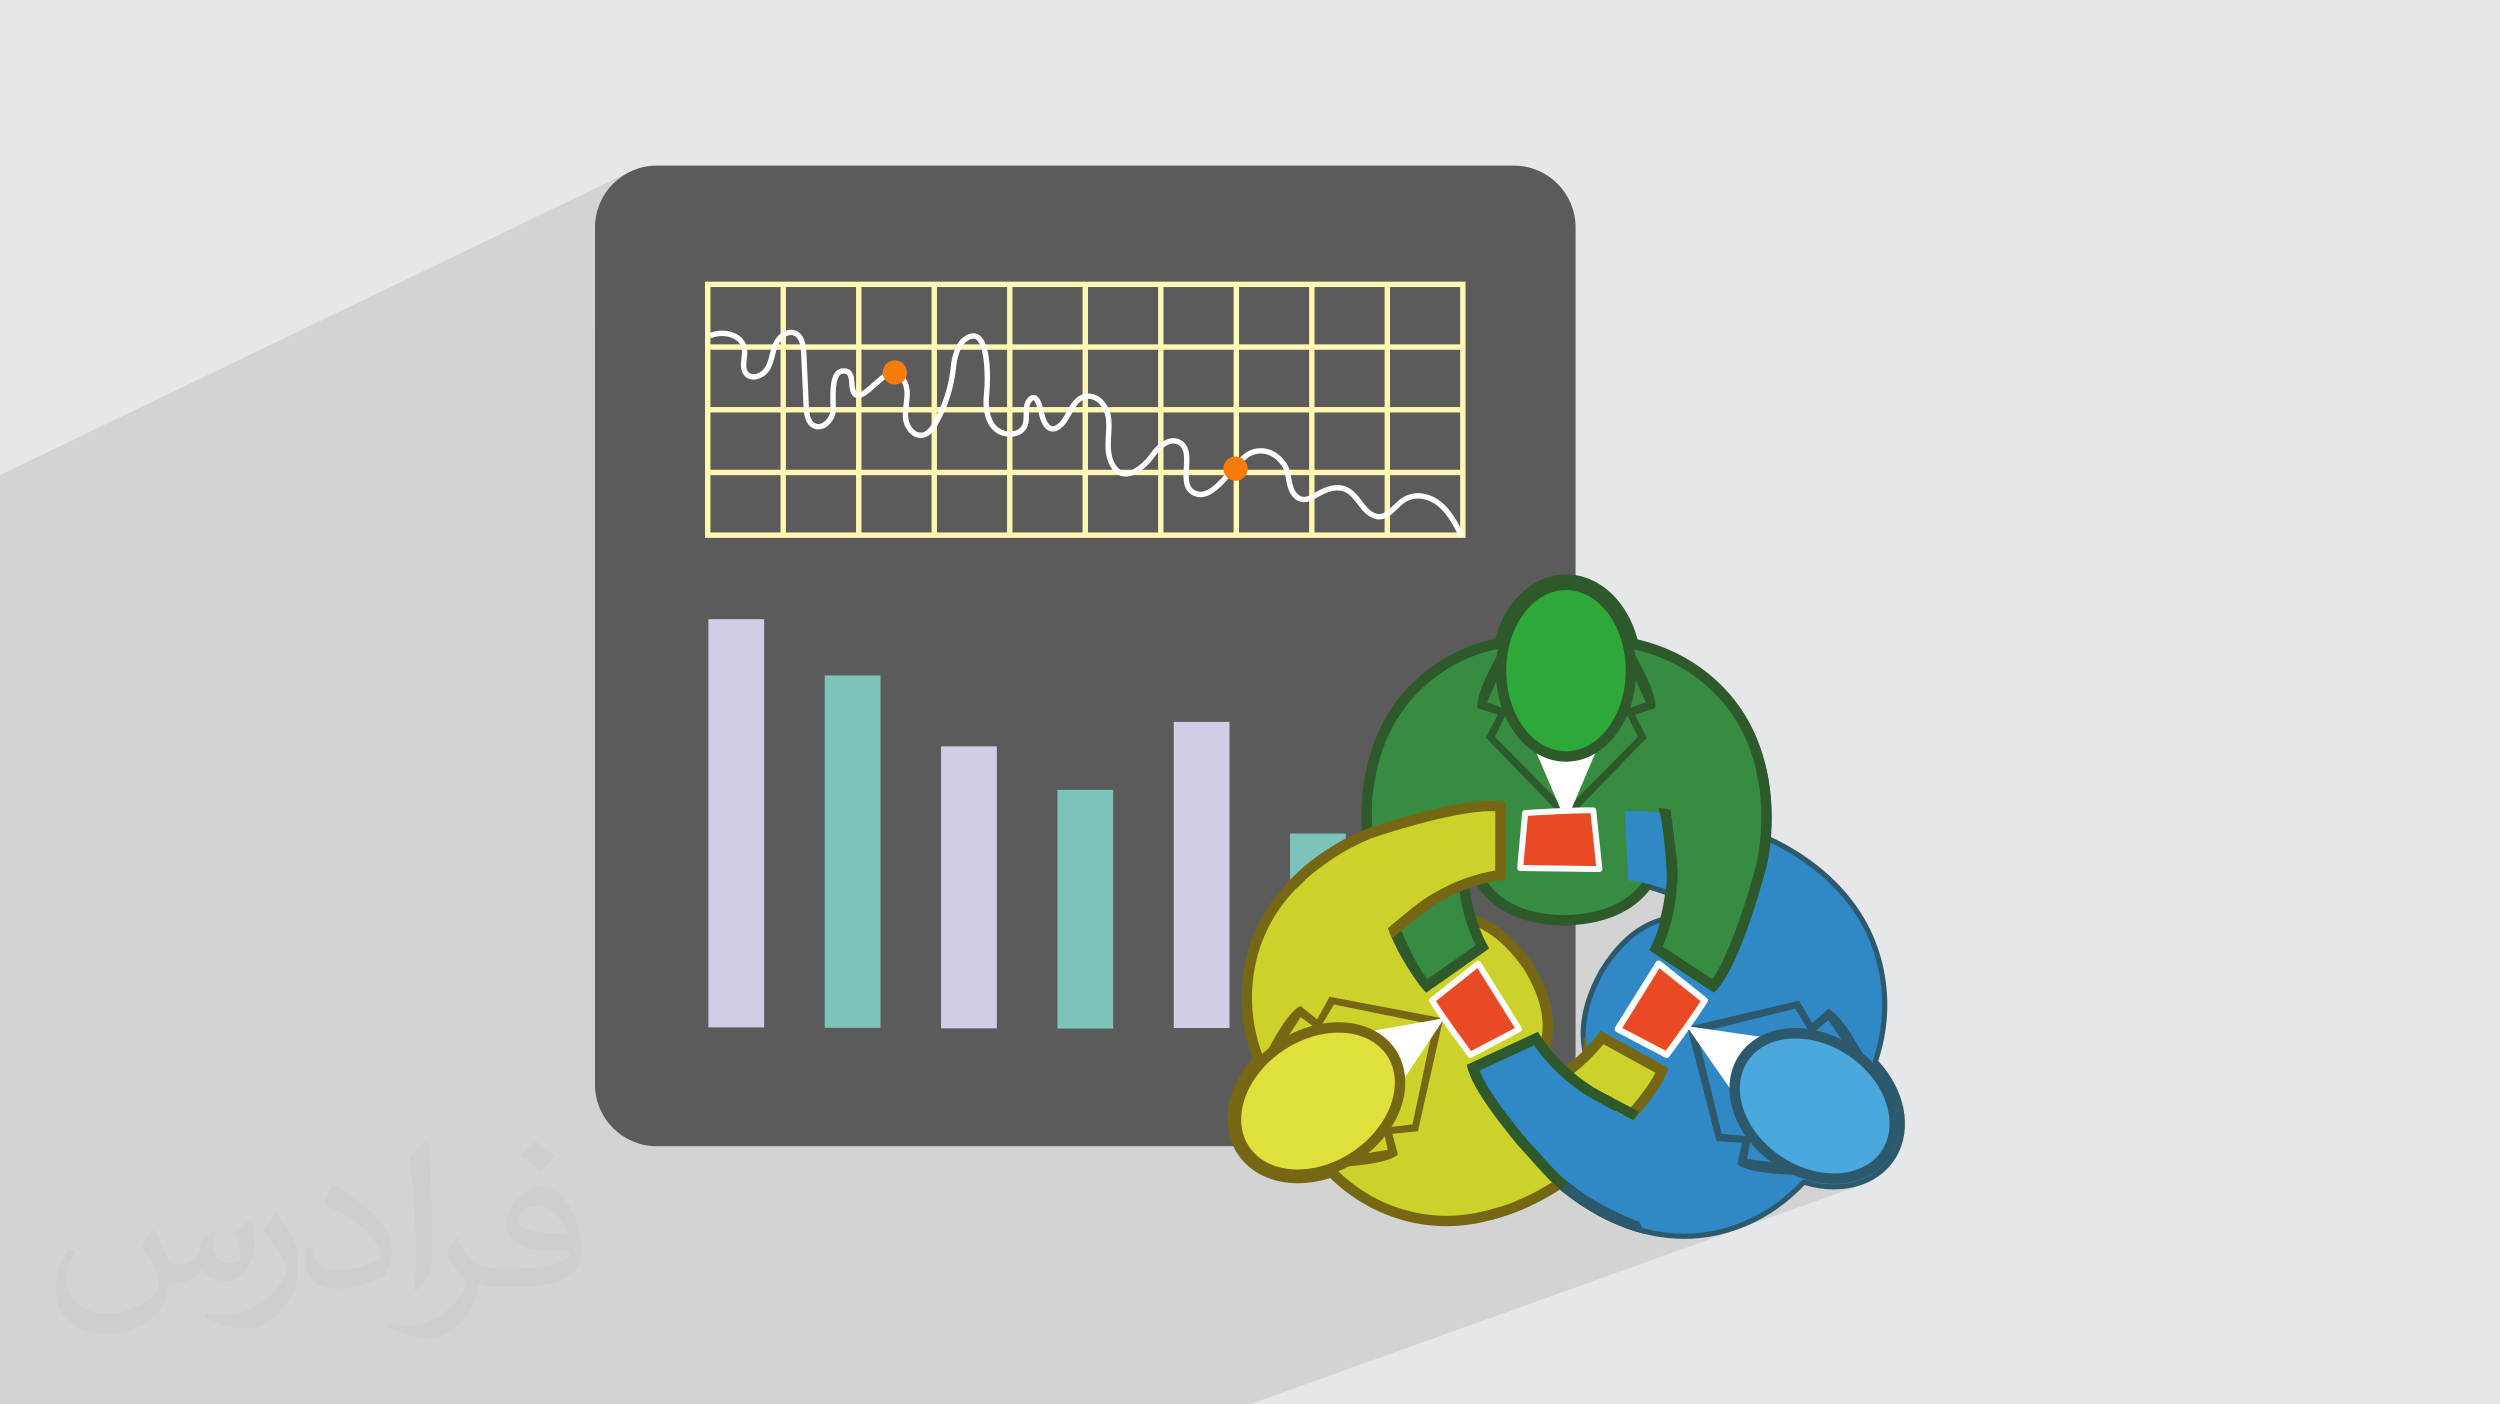 <?xml version="1.0" encoding="UTF-8"?>
<!DOCTYPE svg PUBLIC "-//W3C//DTD SVG 1.1//EN" "http://www.w3.org/Graphics/SVG/1.1/DTD/svg11.dtd">
<!-- Creator: CorelDRAW 2020 (64-Bit) -->
<svg xmlns="http://www.w3.org/2000/svg" xml:space="preserve" width="94.192mm" height="52.917mm" version="1.1" style="shape-rendering:geometricPrecision; text-rendering:geometricPrecision; image-rendering:optimizeQuality; fill-rule:evenodd; clip-rule:evenodd"
viewBox="0 0 9404.92 5283.66"
 xmlns:xlink="http://www.w3.org/1999/xlink"
 xmlns:xodm="http://www.corel.com/coreldraw/odm/2003">
 <defs>
  <style type="text/css">
   <![CDATA[
    .fil3 {fill:#5B5B5B}
    .fil20 {fill:#2D596D}
    .fil21 {fill:#3089C6}
    .fil0 {fill:#E6E7E8}
    .fil4 {fill:#FFF7B2;fill-rule:nonzero}
    .fil7 {fill:#D2CDE7;fill-rule:nonzero}
    .fil8 {fill:#7CC4B9;fill-rule:nonzero}
    .fil13 {fill:#2D592B;fill-rule:nonzero}
    .fil9 {fill:#2D596D;fill-rule:nonzero}
    .fil15 {fill:#2DA839;fill-rule:nonzero}
    .fil16 {fill:#3089C6;fill-rule:nonzero}
    .fil12 {fill:#378C42;fill-rule:nonzero}
    .fil17 {fill:#4AA8DD;fill-rule:nonzero}
    .fil11 {fill:#756714;fill-rule:nonzero}
    .fil10 {fill:#CDD22A;fill-rule:nonzero}
    .fil18 {fill:#E0E03D;fill-rule:nonzero}
    .fil19 {fill:#E84B24;fill-rule:nonzero}
    .fil6 {fill:#F67C0B;fill-rule:nonzero}
    .fil14 {fill:white;fill-rule:nonzero}
    .fil5 {fill:white;fill-rule:nonzero}
    .fil2 {fill:#373435;fill-opacity:0.031}
    .fil1 {fill:#2B2A29;fill-opacity:0.102}
   ]]>
  </style>
 </defs>
 <g id="Layer_x0020_1">
  <polygon class="fil0" points="-0,0 9404.92,0 9404.92,5283.66 -0,5283.66 "/>
  <path class="fil1" d="M4505.51 5283.66l-7.47 0 -34.11 0 -14.88 0 -6.58 0 -5.59 0 -32.29 0 -0.84 0 -4.14 0 -11.71 0 -22.11 0 -103.9 0 -5.36 0 -10.28 0 -1.94 0 -6.44 0 -30.14 0 -16.66 0 -37.14 0 -29.46 0 -18.03 0 -56.12 0 -14.92 0 -51.9 0 -84.27 0 -68.21 0 -102.05 0 -5.86 0 -22.01 0 -26.7 0 -7.37 0 -2.21 0 -13.1 0 -16.04 0 -14.65 0 -1.05 0 -1.07 0 -1.08 0 -2.06 0 -1.28 0 -21.84 0 -3.13 0 -2.9 0 -3.17 0 -11.64 0 -6.83 0 -1.09 0 -26.89 0 -4.18 0 -12.56 0 -0.42 0 -5.83 0 -3.39 0 -14.47 0 -8.31 0 -1.23 0 -36.97 0 -47.78 0 -1.97 0 -66.78 0 -0.4 0 -0.01 0 -79.14 0 -53.24 0 -16.32 0 -3.13 0 -3 0 -57.92 0 -50.81 0 -5.97 0 -6.74 0 -1.72 0 -8.94 0 -8.06 0 -5.29 0 -0.29 0 -0.06 0 -0.91 0 -20.2 0 -0.38 0 -2.73 0 -0.39 0 -3.08 0 -4.39 0 -3.47 0 -1.89 0 -15.05 0 -1.06 0 -10.88 0 -10.03 0 -1.83 0 -30.74 0 -21.14 0 -13.48 0 -5.71 0 -2.6 0 -14.47 0 -28.11 0 -18.79 0 -32.79 0 -5.94 0 -21.16 0 -4.58 0 -0.03 0 -9.06 0 -18.05 0 -13.73 0 -0.37 0 -0.03 0 -1.17 0 -0.06 0 -0.39 0 -4.76 0 -4.03 0 -9.11 0 -4.46 0 -0.11 0 -1.08 0 -2.77 0 -0.02 0 -0.32 0 -1.52 0 -0.95 0 -0.1 0 -4.11 0 -10.44 0 -3.3 0 -2.24 0 -6.83 0 -0.64 0 -6.13 0 -2.56 0 -0.24 0 -3.44 0 -1.86 0 -13.08 0 -6.3 0 -8.53 0 -7.7 0 -2.46 0 -1.27 0 -1.87 0 -2.12 0 -1.17 0 -0.15 0 -2.53 0 -0.01 0 -0.73 0 -0.31 0 -4.56 0 -0.16 0 -24.13 0 -2.66 0 -0.26 0 -3.67 0 -0.84 0 -3.6 0 -1.49 0 -6.83 0 -2.5 0 -12.04 0 -5.35 0 -11.94 0 -11.74 0 -13.74 0 -1.96 0 -9.57 0 -0.43 0 -0.39 0 -33.78 0 -2.82 0 -3.02 0 -0.38 0 -26.15 0 -0.04 0 -14.01 0 -17.83 0 -8.79 0 -0.06 0 -21.37 0 -1.99 0 -20.56 0 -0.4 0 -5.63 0 -18.48 0 -17.21 0 -21.45 0 -3.29 0 -6.58 0 -8.5 0 -26.31 0 -11.95 0 -0.02 0 -1.8 0 -4.62 0 -3.54 0 -27.64 0 -2.68 0 -2.49 0 -12.46 0 -0.39 0 -1.73 0 -2.31 0 -45.57 0 -4.64 0 -3.1 0 -14.94 0 -6.85 0 -32.26 0 -4.01 0 -0.09 0 -0.25 0 -0.08 0 -28.97 0 -65.88 0 -44.06 0 -16.61 0 -14.33 0 -46.5 0 -5.77 0 -6.44 0 -16.66 0 -0.02 0 -12.53 0 -14.63 0 -3.11 0 -3.65 0 -2.72 0 -2.89 0 -5.15 0 -0.73 0 -1.09 0 -6.29 0 -1.35 0 -0.32 0 -5.65 0 -0.05 0 -0.99 0 -6.88 0 -8.09 0 -20.24 0 -50.45 0 -15.92 0 -17.99 0 -22.33 0 -6.34 0 -8.64 0 -0.04 0 -34.37 0 -12.74 0 -36.94 0 -8.15 0 -4.78 0 -6.13 0 -2.64 0 -0.05 0 -3.43 0 -5.55 0 -1.44 0 -3.99 0 -15.73 0 -4.75 0 -1.45 0 -2.97 0 -8.59 0 -12.03 0 -0.06 0 -7.76 0 -20.65 0 -0.39 0 -20.83 0 -2.85 0 -3.51 0 -2.67 0 -2.53 0 -22.03 0 -0.9 0 -7.53 0 -5.63 0 -5.05 0 -2.51 0 -0.58 0 -2.06 0 -19.18 0 -0.07 0 -1.07 0 -4.16 0 -4.42 0 -2.8 0 -13.06 0 -2.66 0 -0.28 0 -1.04 0 -9.86 0 -0.92 0 -0.95 0 -3.63 0 -4.96 0 -0.96 0 -2.26 0 -8.49 0 -24.95 0 -11.78 0 -31.18 0 -3.48 0 -2.29 0 -0.38 0 -0.21 0 -0.56 0 -0.76 0 -0.76 0 -0.87 0 -1.43 0 -0.62 0 -0.56 0 -21.29 0 -5.8 0 -4.27 0 -6.23 0 -17.85 0 -4.03 0 -18.54 0 -0.63 0 -8.75 0 -9.76 0 -16.33 0 -1.95 0 -31.43 0 -3.43 0 -31.27 0 -4.16 0 -20.77 0 -19.66 0 -20.42 0 -7.63 0 -12.47 0 -7.25 0 -3.58 0 -17.54 0 -1.51 0 -5.19 0 -9.17 0 -1.26 0 -44.97 0 -13.5 0 -1.59 0 -1.46 0 -1.18 0 -2.37 0 -4.86 0 -36.81 0 -3.37 0 -1.47 0 -4.52 0 -21.22 0 -6.35 0 -0.17 0 -9.42 0 -0.69 0 -1.57 0 -0.82 0 -3.47 0 -2.84 0 -5.76 0 -6.59 0 -2 0 -9.31 0 -2.42 0 -1.19 0 -0.63 0 -8.44 0 -2.22 0 -5.43 0 -4.72 0 -5.83 0 -8.29 0 -7.81 0 -0.83 0 -3.43 0 -0.05 0 -0.52 0 -2.93 0 -2.46 0 -0.96 0 -3.8 0 -9.4 0 -1.2 0 -1.16 0 -0.22 0 -25.85 0 -2.26 0 -0.04 0 -0.72 0 -0.02 0 -0.19 0 -10.96 0 -4.14 0 -2.98 0 -3.62 0 -4.24 0 -5.58 0 -5.54 0 -7.29 0 -0.09 0 -3.33 0 -27.07 0 -17.53 0 -23.85 0 -10.55 0 -32.84 0 -5.62 0 -0.02 0 -11.08 0 -0.03 0 -7.8 0 -2.23 0 -29.72 0 -17.29 0 -2.82 0 -0.01 0 -7.07 0 -31.11 0 -23.08 0 -13.05 0 -3.37 0 -8.34 0 -27.35 0 -11.83 0 -1.12 0 -0.54 0 -6.17 0 -26.69 0 -25.7 0 -0.03 0 -1.26 0 -8.11 0 -1.16 0 -54.45 0 -13.5 0 -9.75 0 -15.84 0 -5.86 0 -4.1 0 0 -0.16 0 -5.17 0 -8.23 0 -1.49 0 -14.5 0 -1.18 0 -0.01 0 -1.48 0 -0.03 0 -5.97 0 -8.01 0 -0.96 0 -16.95 0 -0.31 0 -0.13 0 -0.43 0 -18.27 0 -0.06 0 -0.15 0 -0.29 0 -0.26 0 -0.19 0 -2.5 0 -2.42 0 -13.03 0 -0.29 0 -0.31 0 -12.25 0 -0.38 0 -3.53 0 -5.05 0 -1.57 0 -25.15 0 -2.3 0 -21.78 0 -7.62 0 -2.57 0 -5.58 0 -38.46 0 -0.02 0 -6.12 0 -11.54 0 -8.2 0 -11.95 0 -0.35 0 -9.76 0 -0.5 0 -1.58 0 -1.71 0 -23.28 0 -2.77 0 -16.16 0 -0.01 0 -29.15 0 -0.56 0 -3.46 0 -13.83 0 -0.39 0 -22.56 0 -0.02 0 -71.44 0 -0.21 0 -19.17 0 -10.65 0 -9.11 0 -14.76 0 -7.21 0 -9.51 0 -1.56 0 -0.01 0 -3.77 0 -3.74 0 -0.19 0 -9.45 0 -9.24 0 -9.6 0 -11.68 0 -42.88 0 -12.23 0 -4.52 0 -0.01 0 -8.13 0 -5.52 0 -0.32 0 -3.1 0 -0.67 0 -1.7 0 -12.73 0 -0.69 0 -18.24 0 -35.67 0 -169.91 0 -38.45 0 -8.77 0 -16.74 0 -17.31 0 -72.63 0 -7.66 0 -16.41 0 -39.92 0 -16.24 0 -3.25 0 -6.19 0 -6.68 0 -0.69 0 -10.3 0 -0.42 0 -1.54 0 -6.21 0 -34.8 0 -43.42 0 -23.11 0 -7.85 0 -4.42 0 -4.02 0 -15.71 0 -2.04 0 -0.41 0 -1.55 0 -11.22 0 -6.74 0 -34.95 0 -21.51 0 -7.93 0 -2.25 0 -10.62 0 -41.37 0 -7.01 0 -5.45 0 -0.6 0 -14.04 0 -6.46 0 -6.49 0 -9.54 0 -8.04 0 -7.07 0 -13.99 0 -19.92 0 -0.43 0 -3.74 0 -22.25 0 -13.32 0 -24.37 0 -8.13 0 -16.96 0 -9.32 0 -10.71 0 -14.8 0 -13.82 0 -2.55 0 -9.83 0 -10.3 0 -10.44 0 -7.68 0 -8.24 0 -49.89 0 -12.34 0 -18.47 0 -27.02 0 -8.34 0 -25.34 0 -28.16 0 -3.2 0 -4.91 0 -12.2 0 -5.38 0 -17.64 0 -2.46 0 -5.18 0 -4.61 0 -7.85 0 -0.23 0 -0.37 0 -1.42 0 -8.77 0 -3.55 0 -6.14 0 -1.71 0 -18.05 0 -3.97 0 -8.45 0 -24.73 0 -0.19 0 -16.36 0 -3.95 0 -19.12 0 -1.67 0 -1.93 0 -16.87 0 -8.72 0 -11.32 0 -9.43 0 -12.59 0 -36.04 0 -52.01 0 -15.05 0 -23.01 0 -2.3 0 -14.75 0 -1.91 0 -3.12 0 -0.97 0 -15.12 0 -3 0 -7.39 0 -1.36 0 -8.82 0 -6.68 0 -5.12 0 -1.48 0 -5.52 0 -2.2 0 -0.29 0 -0.45 0 -4.36 0 -9.29 0 -4.5 0 -1.58 0 -0.84 0 -4.73 0 -2.89 0 -9.21 0 -9.03 0 -4.18 0 -27.56 0 -5.55 0 -19.43 0 -1.33 0 -27.71 0 -31.34 0 -19.09 0 -17.21 0 -3.3 0 -17.59 0 -0.13 0 -9.85 0 -2.21 0 -19.29 0 -16.54 0 -25.8 0 -5.11 0 -0.89 0 -4.14 0 -20.86 0 -3.91 0 -44.24 0 -6.4 0 -5.32 0 -19.09 0 -16.18 0 -21.04 0 -55.03 0 -106.1 0 -28.05 0 -516.81 2380.09 -1146.18 -20.25 9.8 -19.1 11.63 -17.85 13.37 -16.48 14.99 -14.99 16.48 -13.37 17.85 -11.63 19.11 -9.8 20.24 -7.82 21.27 -5.73 22.16 -3.53 22.95 -1.2 23.6 0 399.02 413.96 -194.29 2861.01 0 0 963.86 -1862.76 784.28 99.44 0 0 185 665.63 -276.97 94.85 0 1292.73 -536.82 -20.57 9.75 -19.78 11.66 -18.91 13.49 -17.96 15.23 -4.59 4.56 90.29 -37.45 12.68 -4.73 12.94 -3.91 13.17 -3.09 13.39 -2.24 13.6 -1.35 13.78 -0.46 13.78 0.46 13.6 1.36 13.39 2.23 13.17 3.09 12.93 3.92 12.68 4.73 1.82 0.81 0.97 0.35 2.68 1.27 6.95 3.09 4.59 2.38 4.84 2.3 18.39 10.84 17.64 12.6 16.82 14.28 15.92 15.9 14.96 17.43 13.91 18.92 12.78 20.33 11.58 21.67 10.32 22.95 8.97 24.14 7.55 25.29 0.81 2.47 1.14 2.33 1.45 2.15 1.74 1.94 1.99 1.7 2.22 1.43 2.43 1.14 2.62 0.81 23.1 5.83 22.67 6.53 22.25 7.25 21.82 7.96 21.38 8.67 20.93 9.38 20.5 10.07 20.04 10.78 19.58 11.48 19.12 12.19 18.66 12.88 18.18 13.59 17.71 14.29 17.23 14.99 16.74 15.68 16.26 16.38 22.28 24.55 20.34 25.17 18.5 25.71 16.74 26.14 15.05 26.49 13.45 26.76 11.92 26.91 10.48 27 9.11 26.97 7.83 26.87 2.64 10.64 18.59 -7.33 0 0 -15.99 14.78 -0.62 0.57 1.99 8.01 2.83 13.57 0.37 -0.15 -0.34 0.31 2.64 12.66 4.44 25.99 3.46 25.53 2.59 24.96 1.78 24.31 1.05 23.56 0.39 22.74 -0.17 21.8 -0.67 20.79 -1.08 19.67 -1.4 18.47 -1.35 13.93 12 5.44 14.33 6.81 15.42 7.69 16.39 8.59 17.24 9.51 17.97 10.44 18.59 11.4 19.1 12.37 19.48 13.36 19.75 14.38 19.9 15.42 19.93 16.46 19.85 17.53 19.64 18.62 19.33 19.73 18.89 20.86 18.34 22.01 17.67 23.17 16.88 24.36 15.98 25.56 14.96 26.79 13.82 28.03 12.56 29.3 11.19 30.58 9.7 31.87 3.06 11.61 2.85 11.63 2.62 11.63 2.41 11.65 2.18 11.66 1.96 11.67 1.75 11.67 1.52 11.69 1.31 11.69 1.08 11.7 0.87 11.71 0.64 11.71 0.43 11.72 0.21 11.73 -0.01 11.73 -0.22 11.74 -0.45 11.73 -0.67 11.75 -0.88 11.74 -1.1 11.75 -1.32 11.74 -1.53 11.75 -1.75 11.75 -1.97 11.75 -2.19 11.75 -2.41 11.75 -2.62 11.74 -2.84 11.75 -3.05 11.74 -3.27 11.74 -3.48 11.73 -3.69 11.73 -0.76 2.44 -0.36 2.51 0.01 2.53 0.37 2.53 0.74 2.46 1.08 2.36 1.42 2.21 1.74 2.02 8.83 9.88 8.42 10.04 8 10.2 7.59 10.35 7.16 10.48 6.74 10.6 6.31 10.71 5.88 10.81 5.45 10.89 5.01 10.95 4.58 11.02 4.14 11.06 3.7 11.1 3.26 11.11 2.82 11.13 2.37 11.12 1.91 11.1 1.47 11.07 1 11.03 0.55 10.97 0.09 10.91 -0.38 10.82 -0.84 10.74 -1.32 10.62 -1.78 10.51 -2.26 10.38 -2.73 10.24 -3.21 10.08 -3.69 9.91 -4.16 9.75 -4.66 9.55 -5.14 9.34 -8.28 13.03 -9.14 12.31 -9.95 11.55 -10.73 10.8 -11.5 10.02 -12.22 9.24 -12.92 8.43 -13.59 7.61 -14.23 6.78 -14.82 5.91 -100.68 36.18 0.42 0 18.49 -0.49 18.18 -1.47 17.84 -2.44 17.44 -3.39 17.01 -4.36 16.53 -5.32 -475.34 170.58 1.08 -0.36 12.17 -4.35 -1841.03 660.68 -0.11 0 -12.17 0 -42.04 0 -0.42 0 -0.93 0 -3.12 0 -33.82 0 -5.87 0 -11 0 -1.99 0 -2.51 0 -54.82 0 -27.01 0zm1386.61 -3122.73l0 0zm0 0l0 0zm746.83 707.53l0 0z"/>
  <path class="fil2" d="M578.49 4627.69c17.95,27.21 29.6,53.36 40.96,82.43 8.45,16.91 12.93,48.09 52.57,48.09 11.61,0 28.28,-3.42 43.06,-11.61 16.63,-8.73 29.32,-21.94 35.94,-42l15.85 -53.36 38.57 -19.02 2.64 2.64c-5.27,20.09 -6.59,39.36 -6.59,54.43 0,44.63 38.57,61.56 69.22,61.56 17.95,0 34.09,-8.73 34.09,-25.11 0,-21.13 -8.98,-57.06 -20.62,-89.29 17.95,-17.95 35.94,-35.94 56.53,-50.47l3.17 1.6c8.98,38.04 14,75.56 14,100.66 0,24.57 -10.83,51.79 -19.81,69.49 -18.49,34.87 -51.25,62.62 -90.87,62.62 -30.1,0 -63.65,-15.07 -86.66,-43.06l-1.32 0c-21.66,26.96 -55.22,51.25 -108.86,51.25l-16.63 0c-2.64,35.41 -10.29,60.49 -21.94,82.95 -31.95,62.34 -126.81,106.47 -216.1,106.47 -124.17,0 -186.51,-71.59 -186.51,-166.96 0,-58.91 19.27,-113.6 48.88,-152.42l24.29 10.04c-18.49,35.41 -30.91,68.68 -30.91,101.45 0,89.29 72.66,131.83 156.4,131.83 77.68,0 173.83,-49.41 191.28,-106.72 -6.59,-62.62 -30.1,-91.93 -66.04,-148.99 10.83,-19.02 24.83,-38.04 42.28,-58.38l3.17 0 0 0 0 0 -0.02 -0.09zm1432.13 -336.04c26.15,16.39 51.79,35.66 76.87,57.85 -14,19.81 -31.45,37.79 -53.11,53.64 -25.11,-20.34 -50.19,-37.79 -75.84,-56.27 17.42,-19.55 34.62,-38.29 52.04,-55.22l0 0 0 0 0 0 0 0 0 0 0.03 0zm13.47 244.11c-42.28,0 -76.87,27.75 -76.87,48.34 0,44.13 84.53,57.85 185.72,57.31 -12.68,-51.79 -57.06,-105.68 -108.86,-105.68l0.01 0.03zm-94.86 236.19c54.96,0 103.04,-1.6 139.74,-10.83 40.96,-10.29 75.56,-30.91 75.56,-45.17 0,-3.7 0,-8.19 -1.32,-11.89 -22.98,2.11 -49.41,2.11 -72.38,2.11 -74.49,0 -131.55,-16.91 -154.02,-58.66 -5.55,-11.61 -9.51,-24.57 -9.51,-39.36 0,-40.43 17.42,-79.79 48.09,-107 25.61,-22.45 53.89,-36.44 82.67,-36.44 52.04,0 93.51,41.75 122.57,107.54 15.85,35.94 26.68,77.4 26.68,129.72 0,34.87 -9.51,64.19 -31.17,85.85 -40.43,39.11 -114.92,53.89 -229.04,53.89l-51.79 0 0 0 -13.47 0c-28.28,0 -48.62,-5.02 -64.72,-17.42l-2.64 0c0.79,6.59 1.32,12.93 1.32,19.02 0,25.61 -8.45,58.38 -25.61,84.53 -50.72,75.3 -105.68,108.04 -153.24,108.04 -48.09,0 -107,-18.49 -160.11,-42.54l9.51 -18.49c17.17,7.13 40.96,11.89 73.7,11.89 85.85,0 198.66,-82.43 212.66,-163 -3.17,-6.59 -8.98,-15.32 -17.17,-24.57 -25.11,-29.85 -40.96,-54.68 -55.75,-80.83 12.68,-25.11 24.29,-45.17 35.13,-63.4l4.49 -0.53c36.72,74.77 69.99,117.55 144.23,117.55l11.61 0 0 0 53.89 0 0 0 0 0 0 0 0 0 0 0 0.09 0.01zm-371.98 79c6.34,-34.34 6.87,-72.91 6.87,-108.86l0 -53.36c0,-99.6 -12.68,-244.36 -22.98,-338.68 17.95,-19.27 43.06,-42 62.87,-57.31l5.81 1.6c13.47,118.62 16.63,256 16.63,383.06 0,33.3 -1.32,65.79 -4.49,89.55 -1.85,30.1 -19.27,52.83 -56.53,87.7l-8.19 -3.7zm-382.8 -157.19c1.85,46.77 24.83,83.49 105.15,83.49 49.93,0 92.19,-12.93 138.96,-35.13 8.45,-3.7 12.93,-8.73 12.93,-12.93 0,-29.32 -22.45,-68.15 -60.23,-103.55 -36.72,-33.3 -85.34,-62.62 -130.76,-82.18 -15.6,-6.59 -20.62,-13.47 -20.62,-20.09 0,-13.47 17.95,-41.75 32.77,-62.09l5.02 -0.53c52.04,27.21 110.17,67.64 153.24,112.53 39.11,41.47 63.4,83.49 63.4,129.19 0,33.81 -10.29,65.51 -26.96,95.11 -57.06,28.79 -117.83,50.72 -178.06,50.72 -73.17,0 -123.1,-34.34 -123.1,-114.92 0,-8.73 0,-22.19 3.17,-39.64l25.11 0 0 0 0 0 0 0 0 0 0 0 -0.02 0zm-132.37 -132.9l45.45 73.45c16.63,27.21 32.23,56.81 32.23,103.55l0 59.7c0,48.34 -30.91,100.13 -80.83,151.38 -39.11,34.62 -73.7,49.41 -105.68,49.41 -47.55,0 -101.98,-14.79 -164.85,-41.75l7.13 -18.49c19.81,5.27 42.79,9.77 71.06,9.77 90.36,-0.53 182.8,-66.57 225.08,-147.15 5.02,-9.26 6.87,-17.95 6.87,-24.04 0,-9.26 -5.02,-19.55 -8.98,-28.79 -22.98,-43.31 -48.62,-82.95 -76.87,-119.68 14.79,-23.25 29.6,-45.7 45.7,-67.9l3.7 0.53 0 0 0 0 0 0 0 0 0 0 -0.02 0.01z"/>
  <g id="_2469619900608">
   <g>
    <path class="fil3" d="M2470.05 623.1l3225.52 0c127.44,0 231.71,104.27 231.71,231.72l0 3225.51c0,127.45 -104.27,231.71 -231.71,231.71l-3225.52 0c-127.44,0 -231.71,-104.26 -231.71,-231.71l0 -3225.51c0,-127.45 104.27,-231.72 231.71,-231.72z"/>
    <g>
     <path class="fil4" d="M2672.59 2003.12l2820.43 0 0 -923.28 -2820.43 0 0 923.28zm2840.72 20.29l-2861.01 0 0 -963.86 2861.01 0 0 963.86z"/>
     <polygon class="fil4" points="2662.45,1787.51 5503.17,1787.51 5503.17,1767.22 2662.45,1767.22 "/>
     <polygon class="fil4" points="2662.45,1551.62 5503.17,1551.62 5503.17,1531.33 2662.45,1531.33 "/>
     <polygon class="fil4" points="2662.45,1315.73 5503.17,1315.73 5503.17,1295.44 2662.45,1295.44 "/>
     <polygon class="fil4" points="5208.93,2013.26 5229.22,2013.26 5229.22,1069.69 5208.93,1069.69 "/>
     <polygon class="fil4" points="4924.9,2013.26 4945.19,2013.26 4945.19,1069.69 4924.9,1069.69 "/>
     <polygon class="fil4" points="4640.81,2013.26 4661.11,2013.26 4661.11,1069.69 4640.81,1069.69 "/>
     <polygon class="fil4" points="4356.73,2013.26 4377.02,2013.26 4377.02,1069.69 4356.73,1069.69 "/>
     <polygon class="fil4" points="4072.64,2013.26 4092.94,2013.26 4092.94,1069.69 4072.64,1069.69 "/>
     <polygon class="fil4" points="3788.59,2013.26 3808.88,2013.26 3808.88,1069.69 3788.59,1069.69 "/>
     <polygon class="fil4" points="3504.51,2013.26 3524.81,2013.26 3524.81,1069.69 3504.51,1069.69 "/>
     <polygon class="fil4" points="3220.45,2013.26 3240.74,2013.26 3240.74,1069.69 3220.45,1069.69 "/>
     <polygon class="fil4" points="2936.37,2013.26 2956.66,2013.26 2956.66,1069.69 2936.37,1069.69 "/>
     <path class="fil5" d="M5490.6 2023.06c-19.59,-39.65 -41.76,-84.58 -76.76,-115.17 -41.04,-35.82 -91.97,-42.46 -129.81,-16.93 -7.91,5.33 -16.29,13.45 -25.11,22.01 -24.09,23.34 -54.08,52.39 -92.43,36.86 -27.85,-11.27 -43.92,-32.6 -59.45,-53.24 -9.85,-13.09 -19.18,-25.45 -31.25,-35.3 -28.77,-23.4 -64.47,-21.57 -112.41,5.78l-3.26 1.86c-28.82,16.52 -64.68,37.09 -98.16,-1.97 -15.94,-18.57 -20.04,-41.64 -23.99,-63.94 -3.3,-18.86 -6.49,-36.68 -16.45,-50.82 -29.16,-41.3 -69.59,-55.68 -110.83,-39.47 -20.91,8.21 -45.15,36.4 -70.87,66.25 -37.34,43.4 -78.68,91.49 -123.32,91.49 -10.75,0 -21.72,-2.78 -32.82,-9.11 -35.41,-20.15 -32.77,-63.97 -30.38,-102.65 2.13,-35.86 4.2,-69.71 -19.54,-84.61 -30.23,-19 -69.54,14.97 -88.58,42.45 -28.51,41.18 -75.89,80.65 -117.48,75.92 -17.66,-2.01 -42.11,-13 -58.49,-54 -13.04,-32.69 -10.95,-68.02 -8.99,-102.19 1.37,-23.45 2.65,-45.62 -0.7,-66.37 -5.18,-31.53 -30.59,-73.83 -70.97,-69.02 -28.67,3.38 -42.92,29.48 -57.93,57.1 -8.37,15.35 -17.02,31.23 -28.52,43.24 -17.56,18.35 -34.62,25.49 -50.69,21.22 -18.78,-5 -33.03,-24.99 -41.2,-57.82 -0.4,-1.58 -0.86,-3.64 -1.42,-6.07 -10.3,-45.48 -18.12,-52.07 -21,-52.79 -0.41,-0.09 -2.7,0.46 -6.69,5.07 -10.11,11.66 -10.08,29.16 -10.06,47.68 0.02,15.75 0.04,32.03 -6.2,46.54 -8.43,19.59 -26.76,33.11 -50.31,37.08 -29.56,5 -62.31,-5.76 -81.51,-26.74 -27.64,-30.23 -38.17,-76.51 -31.28,-137.55 5.54,-49.16 4.51,-181.24 -30.78,-201.46 -8.86,-5.06 -20.87,-2.02 -35.74,9.11 -21.61,16.15 -34.75,59.44 -38.18,95.19 -7.3,75.94 -31.22,151.03 -69.17,217.19 -11.78,20.54 -28.81,44.7 -56.12,49.23 -14.5,2.41 -28.93,-1.43 -41.71,-11.06 -17.65,-13.31 -30.32,-36.34 -33.06,-60.12 -2.25,-19.45 0.11,-38.68 2.39,-57.27 1.81,-14.7 3.5,-28.59 3.12,-42.53 -0.86,-29.52 -17.36,-61.53 -43.51,-63.99 -13.54,-1.33 -39.76,22.18 -60.81,41.03 -30.74,27.53 -57.29,51.28 -79.64,43.02 -12.34,-4.56 -19.79,-17.72 -22.78,-40.27 -0.51,-3.81 -0.77,-8.05 -1.03,-12.53 -1.19,-19.55 -3.02,-34.71 -14.57,-37.2 -10.5,-2.26 -15.72,0.77 -18.71,3.24 -18.95,15.61 -17.86,72.48 -17.2,106.46 0.32,16.97 0.57,30.39 -1.04,38.44 -4.59,22.93 -21.04,45.09 -40.9,55.18 -14.38,7.3 -29.71,7.88 -43.12,1.66 -29.61,-13.72 -34.95,-49.77 -36.31,-79.66l-9.16 -202.25c-1.09,-24.02 -5.07,-57.04 -27.02,-66.48 -7.52,-3.23 -15.71,-3.1 -24.34,0.38 -14.47,5.83 -28.41,20.48 -35.53,37.34 -4.86,11.54 -7.97,23.77 -11.26,36.74 -4.6,18.18 -9.38,36.96 -19.45,53.93 -11.54,19.44 -33.78,34.11 -55.36,36.49 -15.59,1.71 -29.64,-3.12 -39.52,-13.6 -17.35,-18.4 -14.48,-43.51 -11.95,-65.66 1.26,-11.03 2.57,-22.44 1.42,-32.42 -2.56,-22.17 -16.86,-34.45 -28.4,-40.84 -24.87,-13.8 -61.94,-14.77 -88.13,-2.32l-8.71 -18.32c32.16,-15.28 76.03,-14.11 106.67,2.89 22.53,12.48 35.92,31.94 38.71,56.27 1.43,12.28 -0.02,24.87 -1.41,37.04 -2.33,20.32 -4.32,37.88 6.56,49.43 5.58,5.92 13.15,8.4 22.52,7.35 15.32,-1.69 31.83,-12.67 40.14,-26.67 8.57,-14.44 12.78,-31.02 17.23,-48.58 3.33,-13.11 6.78,-26.68 12.24,-39.63 9.26,-21.92 27.12,-40.43 46.64,-48.28 13.63,-5.5 27.45,-5.56 39.93,-0.2 32.41,13.94 37.94,54.73 39.27,84.2l9.17 202.26c1.1,24.13 4.88,53.03 24.56,62.15 7.9,3.66 16.45,3.21 25.41,-1.34 14.39,-7.29 26.81,-24.18 30.18,-41.06 1.18,-5.89 0.92,-19.59 0.64,-34.08 -0.81,-42.48 -1.92,-100.64 24.59,-122.49 9.68,-7.96 21.75,-10.46 35.89,-7.41 27.54,5.93 29.35,35.95 30.55,55.8 0.25,4.12 0.48,8.02 0.89,11.11 1.78,13.37 5.41,22.32 9.72,23.9 10.84,4.02 38.72,-20.91 59.05,-39.12 27.7,-24.8 53.88,-48.24 76.25,-46.12 38.75,3.65 60.81,45.82 61.89,83.62 0.45,15.47 -1.43,30.77 -3.25,45.57 -2.24,18.22 -4.35,35.42 -2.38,52.48 2.1,18.17 11.95,36.32 25.12,46.23 8.36,6.31 17.17,8.75 26.17,7.25 18.88,-3.12 32.27,-22.65 41.83,-39.29 36.52,-63.68 59.55,-135.95 66.57,-209.04 3.57,-37.24 17.84,-88.28 46.24,-109.49 21.94,-16.42 41.44,-19.94 57.96,-10.47 58.18,33.37 41.07,219.49 40.86,221.35 -6.2,54.97 2.59,95.86 26.1,121.59 14.73,16.12 40.11,24.32 63.14,20.43 9.78,-1.64 27.33,-7.11 35.06,-25.09 4.58,-10.64 4.56,-24.17 4.54,-38.5 -0.02,-20.43 -0.05,-43.58 15.03,-60.99 10.72,-12.37 20.59,-13.05 26.96,-11.46 20,5 29,37.71 35.86,67.98 0.52,2.28 0.95,4.19 1.32,5.65 6,24.14 16.01,40.28 26.73,43.11 10.45,2.79 22.53,-6.96 30.81,-15.62 9.63,-10.06 17.26,-24.08 25.34,-38.94 16.08,-29.5 34.27,-62.91 73.38,-67.55 48.75,-5.72 85.73,39.16 93.35,85.9 3.74,22.98 2.34,47.3 0.95,70.82 -1.82,31.95 -3.74,65 7.62,93.49 10.14,25.43 24.25,39.35 41.9,41.35 33.18,3.8 74.27,-32.25 98.53,-67.31 28.14,-40.59 76.44,-72.95 116.06,-48.07 33.93,21.3 31.29,64.72 28.97,103.03 -2.19,35.94 -4.26,69.87 20.18,83.77 42.77,24.32 87.51,-27.68 130.74,-77.97 27.39,-31.81 53.21,-61.86 78.78,-71.91 49.97,-19.61 100.34,-2.18 134.9,46.66 12.57,17.86 16.28,38.76 19.82,58.98 3.66,20.54 7.11,39.91 19.38,54.28 21.52,25.09 40.69,15.94 72.7,-2.43l3.3 -1.88c55.4,-31.62 99.63,-32.89 135.24,-3.9 14.06,11.4 24.5,25.36 34.7,38.83 14.47,19.28 28.21,37.48 50.83,46.65 24.3,9.83 43.78,-6.54 70.67,-32.64 9.54,-9.21 18.5,-17.9 27.9,-24.25 45.71,-30.82 106.38,-23.57 154.53,18.47 38.05,33.25 61.17,80.11 81.62,121.47l-18.2 8.99z"/>
     <path class="fil6" d="M3412.03 1401.12c0,25.22 -20.45,45.66 -45.66,45.66 -25.21,0 -45.66,-20.44 -45.66,-45.66 0,-25.21 20.45,-45.65 45.66,-45.65 25.21,0 45.66,20.44 45.66,45.65z"/>
     <path class="fil6" d="M4693.78 1762.99c0,25.21 -20.44,45.66 -45.66,45.66 -25.21,0 -45.66,-20.45 -45.66,-45.66 0,-25.22 20.45,-45.65 45.66,-45.65 25.22,0 45.66,20.43 45.66,45.65z"/>
     <polygon class="fil7" points="2664.99,3865 2874.67,3865 2874.67,2329.39 2664.99,2329.39 "/>
     <polygon class="fil8" points="3102.65,3866.56 3312.34,3866.56 3312.34,2540.84 3102.65,2540.84 "/>
     <polygon class="fil7" points="3540.31,3868.59 3749.99,3868.59 3749.99,2807.69 3540.31,2807.69 "/>
     <polygon class="fil8" points="3977.97,3869.4 4187.66,3869.4 4187.66,2971.49 3977.97,2971.49 "/>
     <polygon class="fil7" points="4415.63,3867.23 4625.3,3867.23 4625.3,2715.72 4415.63,2715.72 "/>
     <polygon class="fil8" points="4853.28,3868.64 5062.99,3868.64 5062.99,3135.7 4853.28,3135.7 "/>
     <polygon class="fil7" points="5290.97,3875.59 5500.63,3875.59 5500.63,3551.68 5290.97,3551.68 "/>
    </g>
   </g>
   <g>
    <path class="fil9" d="M6155.83 3070.49c147.93,0 424.79,87.5 427.74,88.76 0.85,0 92.99,30.01 194.85,101.86 134.42,95.11 221.9,214.29 260.37,354.62 32.97,119.62 29.17,242.19 -10.15,363.08 -4.64,13.53 -1.26,28.74 8.45,38.88 90.45,98.05 115.82,224.43 62.57,315.3 -38.03,65.1 -111.17,102.71 -200.34,102.71 -32.97,0 -65.95,-5.08 -99.34,-15.23 -3.79,-1.27 -7.6,-1.7 -11.4,-1.7 -10.56,0 -20.71,4.23 -28.32,12.25 -85.81,90.45 -187.68,149.62 -303.06,176.68 -39.73,9.3 -80.74,13.95 -121.74,13.95 -142.42,0 -265.43,-57.48 -343.19,-105.68 -86.24,-53.26 -138.64,-107.35 -139.07,-107.78 -0.41,-0.85 -70.16,-73.96 -141.17,-161.89 -91.71,-112.84 -128.49,-178.78 -142.86,-215.56l199.08 -98.05c36.34,53.26 123.42,160.2 274.73,230.78 5.49,2.11 10.99,3.38 16.49,3.38 13.95,0 27.05,-7.19 34.24,-19.44 10.13,-18.18 5.07,-40.58 -11.84,-51.98 -7.6,-5.5 -189.78,-137.79 -31.69,-425.21 0.41,-0.85 0.85,-1.69 1.26,-2.11l0 -0.85c0.42,-0.41 0.85,-0.85 0.85,-1.26l0.42 -0.85c0.84,-0.85 1.26,-1.26 1.69,-2.11 42.69,-68.47 90.88,-118.34 143.28,-148.37 39.31,-22.83 81.15,-34.23 124.27,-34.23 60.86,0 103.97,23.23 104.39,23.67 5.91,3.38 12.68,5.08 19.02,5.08 12.69,0 24.94,-6.35 32.54,-17.34 11.41,-16.89 8.04,-39.72 -8.04,-52.82 -131.45,-104.82 -263.74,-135.67 -326.3,-144.56l-10.56 -223.16c6.35,-0.85 13.95,-0.85 22.83,-0.85l0 0 0 0 0.02 0zm0 -39.31c-24.93,0 -46.92,2.11 -63.4,7.6l13.53 291.23c0,0 171.19,5.07 339.41,139.9 0,0 -50.3,-28.74 -123.84,-28.74 -84.1,0 -198.64,37.62 -300.52,201.19l-0.41 -0.41c-0.85,1.69 -1.7,3.38 -2.55,4.64 -0.85,1.7 -1.69,2.96 -2.54,4.65l0 0c-178.36,324.19 43.96,476.35 43.96,476.35 -194.01,-90.44 -276.85,-245.99 -276.85,-245.99l-259.94 128.48c20.7,130.61 302.21,425.2 302.21,425.2 0,0 215.12,225.29 510.59,225.29 42.27,0 85.8,-4.23 130.6,-14.8 142.43,-32.97 247.7,-108.63 322.5,-187.68 37.19,10.99 74.4,16.5 110.32,16.5 99.33,0 187.68,-41.84 234.57,-122.15 63.82,-108.2 32.13,-254.03 -67.63,-361.39 34.24,-104.82 51.14,-237.54 10.57,-385.89 -98.91,-361.79 -481.01,-483.52 -481.01,-483.52 0,0 -283.62,-90.45 -439.57,-90.45l0 0 0 0 -0.02 -0.01z"/>
    <path class="fil10" d="M5441.95 4593.38c-32.97,0 -65.95,-2.96 -98.48,-8.46 -123.84,-21.55 -233.32,-77.76 -325.88,-167.8 -3.38,-3.8 -8.45,-5.5 -13.53,-5.5 -2.11,0 -4.23,0.42 -5.91,0.85 -38.46,12.69 -77.34,19.02 -115.39,19.02 -91.71,0 -168.64,-37.18 -211.33,-102.29 -61.71,-94.25 -39.73,-228.66 55.37,-334.33 5.08,-5.49 6.35,-13.1 3.8,-19.87 -43.96,-120.04 -51.98,-241.76 -24.51,-361.8 79.45,-348.7 448.43,-479.72 452.24,-481 2.96,-0.84 294.59,-100.59 445.92,-100.59 13.53,0 25.37,0.85 35.93,2.54l0 257.4c-50.3,6.35 -193.15,34.67 -331.36,150.9 -7.61,6.34 -8.89,17.74 -2.96,26.2 3.79,5.49 9.73,8.45 15.64,8.45 3.38,0 7.19,-0.85 10.14,-2.96 0.41,-0.41 49.86,-29.17 121.73,-29.17 106.94,0 207.96,64.25 292.07,185.13 0.84,0.42 1.26,1.26 1.7,1.7 0,0 1.26,2.11 1.26,2.11l1.26 2.11c0.42,0.42 0.42,1.26 0.85,1.7 174.14,282.33 -18.59,427.3 -27.05,433.23 -8.45,5.91 -10.55,17.33 -5.07,26.2 3.38,5.91 9.73,9.3 16.49,9.3 2.96,0 5.91,-0.85 8.88,-2.12 31.28,-15.64 61.71,-33.81 90.45,-54.11 3.38,5.91 10.14,9.74 16.9,9.74 2.54,0 5.08,-0.42 7.19,-1.26l42.27 -16.9c1.26,-0.42 2.96,-1.27 4.23,-2.11l63.4 -46.49c5.49,-3.38 8.45,-9.3 8.45,-15.64l0 -62.13c4.23,-5.49 8.45,-10.99 12.25,-16.49l231.62 121.32c-74.4,137.77 -256.13,334.74 -257.83,336.86 -2.11,2.11 -222.32,235.84 -520.73,235.84 0,0.42 0,0.42 0,0.42l0 0 0 -0.01z"/>
    <path class="fil11" d="M5604.26 3051.47c5.91,0 11.4,0 16.06,0.41l0 222.75c-62.97,10.55 -195.69,44.81 -323.76,152.58 -15.65,13.53 -19.03,36.33 -7.19,52.83 7.6,10.98 19.87,16.89 32.12,16.89 6.76,0 13.53,-2.11 19.87,-5.91 0.42,0 46.07,-26.2 112,-26.2 100.18,0 195.69,61.29 276,176.68 0.41,0.42 0.85,1.27 1.69,2.12l0.42 0.41c0,0.42 0.41,0.85 0.85,1.27l0.41 0.84c0.42,0.42 0.85,1.27 1.27,2.12 69.32,112.84 86.65,215.12 51.98,304.32 -26.2,66.77 -73.55,102.29 -73.97,102.69 -16.49,11.84 -21.13,34.67 -10.55,51.98 7.19,12.26 20.28,19.03 33.38,19.03 5.91,0 11.84,-1.27 17.75,-4.23 27.48,-13.95 54.52,-29.59 79.89,-46.92 5.91,2.96 12.25,4.64 18.59,4.64 5.08,0 9.74,-0.84 14.38,-2.54l42.28 -16.89c2.96,-1.27 5.91,-2.55 8.45,-4.65l63.82 -46.07c10.14,-7.61 16.06,-19.03 16.06,-31.69l0 -19.87 0 -32.98 197.38 103.54c-77.77,133.99 -243.46,313.63 -245.15,315.32 -0.42,0.84 -54.96,58.75 -144.97,116.23 -82,51.98 -210.92,113.69 -361.39,113.69 -31.68,0 -63.81,-2.54 -95.1,-8.04 -119.62,-20.7 -225.71,-75.25 -315.31,-162.3 -7.6,-7.19 -17.33,-11.4 -27.48,-11.4 -4.23,0 -8.04,0.85 -12.24,2.11 -36.35,11.84 -73.12,18.17 -109.05,18.17 -84.95,0 -155.96,-34.23 -194.85,-93.4 -57.05,-86.65 -35.52,-211.76 53.68,-310.66 9.74,-10.99 12.69,-26.2 7.61,-39.73 -42.7,-116.23 -50.72,-234.16 -24.09,-350.81 32.13,-140.76 114.97,-261.63 246.85,-359.69 100.18,-74.4 191.88,-106.52 192.73,-106.94 2.96,-1.26 291.64,-99.75 439.58,-99.75l0 0 0 0 0 0 0.01 0.04 0.01 0zm0 -39.3c-156.39,0 -452.25,101.86 -452.25,101.86 0,0 -382.09,131.02 -465.37,494.95 -32.53,143.27 -11.83,270.92 25.78,372.79 -98.48,109.47 -125.96,254.01 -57.06,358.42 47.78,73.12 132.73,111.17 227.41,111.17 39.31,0 80.74,-6.76 121.32,-19.87 77.76,75.66 187.68,147.1 336.44,172.87 34.24,5.91 68.48,8.45 101.45,8.45 311.08,0 535.09,-242.19 535.09,-242.19 0,0 200.34,-216.41 269.65,-358.43l-263.74 -138.21c-6.76,9.73 -15.64,21.54 -26.2,34.66l0 49.03 0 19.88 -63.4 46.07 -42.27 16.9 -9.74 -20.3c-30.42,23.68 -65.94,46.5 -106.52,66.78 0,0 218.94,-157.24 32.54,-459.43l0.41 -0.42c-1.25,-1.26 -2.1,-2.54 -3.37,-4.23 -0.85,-1.26 -1.7,-2.54 -2.55,-4.22l0 0c-109.04,-155.54 -223.58,-193.16 -308.55,-193.16 -78.61,0 -131.45,31.7 -131.45,31.7 164.41,-138.64 337.7,-147.94 337.7,-147.94l0 -290.79c-15.22,-4.64 -33.81,-6.34 -55.37,-6.34l0 0 0 0 0.05 0.02z"/>
    <path class="fil12" d="M6228.1 3559.94c21.99,-45.65 76.92,-180.48 55.81,-359.69 -1.27,-10.14 -9.74,-17.33 -19.45,-17.33 -0.41,0 -0.84,0 -0.84,0 -10.14,0.42 -18.59,8.45 -19.03,18.59 -0.41,10.56 -16.06,251.06 -357.58,260.8 -0.42,0 -1.26,0 -2.11,0 0,0 -2.55,0 -2.55,0l-2.11 0c-0.85,0 -1.69,0 -2.11,0 -140.75,-4.23 -241.75,-49.47 -300.93,-135.26 -43.11,-62.97 -46.49,-124.69 -46.49,-125.12 -0.41,-10.14 -8.45,-18.59 -18.59,-19.03 -0.41,0 -0.41,0 -0.84,0 -9.74,0 -18.18,7.61 -19.45,17.33 -20.7,179.64 32.97,314.46 54.11,359.69l-208.78 140.76c-72.27,-82 -151.31,-353.35 -177.1,-456.06 -0.85,-3.8 -91.3,-384.63 149.62,-642.46 85.8,-91.71 193.15,-152.16 319.12,-180.06 6.75,-1.69 12.68,-7.19 14.37,-14.38 36.78,-135.66 136.95,-226.97 248.95,-226.97 112.85,0 213.03,92.14 249.36,229.92 1.7,6.76 7.19,12.25 14.38,13.95 124.27,29.18 230.78,88.76 316.16,177.94 248.1,258.25 154.28,638.22 153.43,642.04 -26.2,102.69 -107.79,374.91 -182.18,456.47l-215.12 -141.6 0 0.42 -0.04 0.04z"/>
    <path class="fil13" d="M5892.09 2200.22c103.98,0 196.54,86.64 230.36,215.12 3.79,13.95 14.79,24.94 28.73,28.33 120.89,28.33 224.02,86.23 306.87,172.45 99.75,103.98 155.54,239.66 164.85,403.65 7.19,124.27 -16.06,218.94 -16.5,219.79 -33.81,133.13 -105.24,353.35 -166.95,435.34l-186.39 -122.14c25.77,-58.33 70.15,-188.5 50.3,-354.63 -2.55,-19.87 -19.45,-34.66 -38.89,-34.66 -0.85,0 -1.26,0 -1.7,0 -20.29,0.84 -36.76,16.89 -37.61,37.61 0,0.42 -3.8,57.06 -44.38,114.54 -56.62,80.74 -155.54,123.42 -294.17,127.23 -0.85,0 -1.69,0 -2.54,0l-0.42 0c-0.41,0 -0.85,0 -0.85,0 -0.41,0 -0.84,0 -0.84,0l-0.85 0c-0.85,0 -1.7,0 -2.55,0 -132.29,-3.8 -227.4,-45.65 -282.77,-123.83 -41.84,-58.33 -45.22,-117.5 -45.22,-117.93 -0.85,-20.29 -17.32,-36.77 -38.03,-37.61 -0.42,0 -0.85,0 -1.26,0 -19.88,0 -36.78,14.79 -38.88,34.66 -19.45,166.96 24.08,296.71 49.03,355.04l-180.49 121.31c-59.6,-82.83 -128.91,-301.77 -161.46,-434.49 -0.42,-0.85 -23.24,-95.53 -16.06,-220.22 9.3,-163.99 63.4,-300.08 160.61,-404.07 83.26,-88.76 186.83,-147.51 308.96,-174.55 13.95,-3.39 25.37,-13.95 29.18,-28.33 34.67,-127.22 126.81,-212.61 229.93,-212.61l0 0 0 0 -0.02 0zm0 -39.3c-124.27,0 -229.51,101.03 -267.54,241.76 -106.09,23.67 -226.13,76.08 -329.26,185.98 -251.49,269.24 -154.27,660.62 -154.27,660.62 0,0 97.64,392.23 193.59,476.77l236.7 -159.77c0,0 -84.96,-150.04 -60.02,-363.48 0,0 10.98,268.82 366.03,278.97l0 0.41c2.11,0 3.8,0 5.49,0 1.7,0 3.39,0 5.08,0l0 -0.41c364.77,-10.14 376.59,-279.4 376.59,-279.4 25.37,213.88 -61.71,363.93 -61.71,363.93l243.04 159.77c98.9,-84.54 198.64,-476.77 198.64,-476.77 0,0 100.19,-391.39 -158.07,-660.62 -102.29,-106.09 -220.21,-158.5 -325.87,-183.44 -37.62,-142.02 -143.28,-244.31 -268.39,-244.31l0 0 0 0 -0.03 -0.01z"/>
    <path class="fil12" d="M6154.98 2511.73l-0.41 -0.42c18.18,34.67 34.67,70.16 44.38,99.75l-43.97 -99.33 0 0z"/>
    <path class="fil13" d="M6123.71 2417.47l11.84 99.75 55.37 124.68 -79.05 29.18 50.3 101.02 -255.7 257.84 -38.46 82.84 327.14 -337.71 -44.81 -86.23 76.5 -24.94c10.55,-64.66 -103.13,-246.41 -103.13,-246.41l0 0 0 0 0 -0.02z"/>
    <path class="fil12" d="M5586.07 2611.06c9.73,-29.18 26.2,-65.1 44.38,-99.33l-0.42 0.41 -43.96 98.9 0 0.02z"/>
    <path class="fil13" d="M5661.3 2417.47l0 0 0 0zm0 0c0,0 -113.69,181.33 -102.7,246.42l76.09 24.93 -44.81 86.23 327.15 337.71 -38.04 -82.84 -255.7 -257.83 49.86 -101.03 -79.04 -29.17 55.38 -124.69 11.83 -99.74 0 0 0 0 -0.02 0.01z"/>
    <polygon class="fil14" points="5736.13,2728.98 6045.94,2728.98 5891.24,3091.63 "/>
    <ellipse class="fil15" cx="5891.24" cy="2523.15" rx="244.3" ry="322.92"/>
    <path class="fil13" d="M6116.1 2523.15c0,-84.95 -25.78,-161.46 -67.62,-216.83 -40.58,-53.26 -96.37,-86.65 -157.24,-86.65 -61.28,0 -116.66,33.39 -157.24,86.65 -41.84,55.38 -67.62,131.88 -67.62,216.83 0,84.53 25.78,161.04 67.62,216.41 40.58,53.67 95.94,86.65 157.24,86.65 60.87,0 116.66,-32.98 157.24,-86.65 41.84,-55.38 67.62,-131.88 67.62,-216.41zm-36.35 -240.09c46.48,61.71 75.65,146.25 75.65,240.07 0,93.4 -29.17,178.36 -75.65,240.07 -47.78,62.97 -114.55,102.29 -188.5,102.29 -73.97,0 -140.76,-39.31 -188.5,-102.29 -46.49,-61.71 -75.67,-146.67 -75.67,-240.07 0,-93.84 28.75,-178.36 75.67,-240.07 47.76,-63.41 114.54,-102.7 188.5,-102.7 73.96,0 140.75,39.31 188.5,102.7z"/>
    <path class="fil16" d="M6335.45 4641.12c-283.18,0 -494.09,-217.26 -496.21,-219.37 -2.96,-2.96 -258.24,-271.35 -294.16,-401.11l229.91 -113.28c27.49,43.52 113.28,162.3 276.43,237.96 2.55,1.26 5.5,2.11 8.04,2.11 6.76,0 13.53,-3.8 17.33,-10.14 4.65,-8.88 2.11,-20.28 -6.34,-25.78 -8.04,-5.91 -204.99,-147.1 -37.62,-450.99 0.42,-0.41 0.85,-1.26 0.85,-2.11 0,0 1.7,-2.11 1.7,-2.11l0.84 -2.11c0.42,-0.42 0.85,-0.85 1.27,-1.7 99.33,-158.5 209.22,-191.89 284.45,-191.89 66.35,0 113.69,25.79 114.12,26.2 2.96,1.7 6.34,2.55 9.3,2.55 6.34,0 12.69,-3.39 16.49,-8.89 5.5,-8.46 3.8,-19.88 -4.23,-26.2 -141.17,-112.85 -283.18,-137.36 -332.64,-142.43l-12.26 -257.83c11.84,-2.12 26.2,-3.38 43.11,-3.38 150.9,0 431.14,88.76 433.66,89.6 3.79,1.26 373.21,122.98 468.31,470.01 33.82,123.83 30.02,249.79 -10.56,374.9 -2.54,6.35 -0.84,13.95 4.23,19.03 96.38,104.39 122.58,240.08 65.1,338.56 -41.84,71.42 -121.32,112.43 -217.25,112.43 -34.67,0 -69.75,-5.49 -104.83,-16.06 -2.11,-0.42 -3.8,-0.85 -5.91,-0.85 -5.08,0 -10.56,2.11 -13.95,6.34 -88.34,92.99 -193.58,154.27 -312.77,182.18 -41.42,9.3 -83.69,14.37 -126.38,14.37 0,0 0,0 0,0l0 0 -0.02 -0.02z"/>
    <path class="fil12" d="M6703.18 4397.24c-43.97,-2.54 -84.96,-7.6 -114.98,-15.64l112.85 14.79 2.11 0.85 0 0 0.02 0z"/>
    <path class="fil9" d="M6338.42 3828.76l119.19 464.52 95.94 5.91 -18.18 80.3c43.11,38.03 209.64,40.16 251.91,40.16 6.34,0 9.73,0 9.73,0l-90.44 -42.27 -133.98 -17.33 15.63 -84.54 -111.16 -9.73 -87.5 -359.69 -50.71 -77.35 0 0 -0.42 0 0 0.02z"/>
    <path class="fil12" d="M6970.31 3939.07l-62.13 -92.14c19.87,24.09 42.27,57.91 62.57,92.14l-0.43 0 0 0 -0.01 0z"/>
    <path class="fil9" d="M6767.84 3764.52l-454.37 106.93 90.03 10.56 349.55 -87.5 60.01 97.2 65.51 -53.67 77.35 114.12 78.19 62.97c0,0 -95.53,-194.84 -156.39,-219.78l-60.01 53.68 -49.87 -84.54 0 0 0 0 0 0.02z"/>
    <polygon class="fil14" points="6731.5,3916.24 6572.59,4187.18 6344.76,3860.03 "/>
    <ellipse class="fil17" transform="matrix(0.03 -0.045 0.045 0.03 6826.9 4160.51)" rx="4573.02" ry="5963.67"/>
    <path class="fil9" d="M6954.67 3971.62c-70.16,-47.34 -147.94,-68.48 -217.67,-64.25 -67.21,3.8 -126.38,32.13 -161.05,83.26 -35.09,51.13 -38.88,116.65 -17.75,180.9 21.99,65.94 70.6,130.17 140.76,177.94 70.16,47.33 148.37,68.47 217.68,64.25 67.62,-3.8 126.8,-32.12 161.46,-83.26 34.66,-51.13 38.46,-116.66 17.32,-180.9 -21.98,-65.94 -70.58,-130.18 -140.75,-177.94zm-219.78 -103.56c77.35,-4.64 164,19.03 241.76,71.43 77.34,52.41 131.45,124.26 155.96,197.81 24.93,75.66 19.44,153.01 -22.41,215.13 -41.84,61.72 -111.99,95.94 -191.47,100.6 -77.35,4.64 -163.99,-19.03 -241.34,-71.43 -77.76,-52.41 -131.45,-124.26 -155.96,-197.81 -25.36,-75.66 -19.87,-153.01 21.99,-215.13 41.84,-61.71 112,-95.94 191.47,-100.6z"/>
    <path class="fil12" d="M4804.15 3928.08c19.02,-33.82 39.72,-67.21 58.75,-91.3l-58.32 90.89 -0.42 0.41 0 0 -0.01 0z"/>
    <path class="fil11" d="M5001.94 3749.72l-46.92 84.95 -62.96 -50.3c-60.02,26.63 -149.62,221.07 -149.62,221.07l76.92 -64.66 73.54 -114.55 68.06 49.87 57.06 -97.21 355.89 72.27 90.03 -13.53 -461.98 -87.91 0 0 0 0 -0.02 0z"/>
    <path class="fil12" d="M5092.39 4366.38l106.94 -17.74c-30.02,8.04 -68.91,13.95 -107.35,17.74l0.41 0z"/>
    <path class="fil11" d="M5437.29 3797.06l0 0 0 0zm0 0l-48.62 77.34 -74.81 355.45 -112 13.54 19.02 82 -134.41 21.98 -90.03 44.81c0,0 213.88,-4.64 262.48,-49.03l-21.14 -77.76 96.37 -9.73 103.13 -458.6 0 0 0 0 -0.01 -0.01z"/>
    <polygon class="fil14" points="5215.4,4158.44 5045.49,3899.35 5433.92,3830.03 "/>
    <ellipse class="fil18" transform="matrix(0.045 -0.03 0.03 0.045 4958.33 4142.25)" rx="6108.71" ry="4625.85"/>
    <path class="fil11" d="M5218.35 3971.62c-34.67,-52.42 -94.25,-81.58 -163.15,-86.23 -70.58,-4.65 -150.89,16.05 -223.16,63.81l0 0 -0.42 0c-72.7,47.76 -123.41,112.84 -147.51,179.64 -22.84,65.09 -20.29,131.87 14.37,183.85 34.24,52.41 93.85,81.57 162.72,86.23 71.01,4.65 151.32,-16.05 224.02,-63.81 72.26,-47.77 123.41,-112.85 147.1,-179.64 23.24,-65.1 20.29,-131.46 -13.95,-183.85l0 0 -0.02 0zm-160.62 -125.1c81.15,5.49 151.75,40.57 193.15,103.54 41.43,63.4 45.66,142.02 18.6,218.52 -26.63,74.4 -83.26,146.67 -163.15,199.5 -79.89,52.41 -168.64,75.24 -247.69,69.74 -80.74,-5.07 -151.75,-40.16 -193.16,-103.55 -41.42,-62.96 -45.22,-142.01 -18.18,-218.1 26.64,-74.81 82.85,-147.1 162.72,-199.49l0 0 0 0c80.31,-52.42 169.06,-75.67 247.7,-70.16l0 0 0.01 0z"/>
    <path class="fil19" d="M5737.39 3058.65c0,0 185.98,-11.83 256.55,-10.13l22.83 221.06 -297.98 -4.23 18.6 -206.69 0 0z"/>
    <path class="fil14" d="M5736.95 3047.25c0.42,0 185.99,-11.83 257.4,-9.73 5.5,0 10.14,4.65 10.56,10.14l23.24 220.63c0.41,6.34 -3.8,11.83 -10.14,12.25 -0.42,0 -1.26,0 -1.7,0l-297.56 -3.8c-5.91,0 -10.99,-5.07 -10.99,-11.4 0,-0.41 0,-0.85 0,-1.26l18.59 -206.69c0.42,-5.5 5.08,-9.73 10.56,-10.14l0 0 0 0 0.03 0zm246.85 12.26c-65.1,-0.42 -199.08,7.18 -235.85,9.73l-16.9 185.13 273.48 3.8 -20.71 -198.65 0 0 -0.01 -0.01z"/>
    <path class="fil19" d="M5530.71 3968.24c0,0 -107.78,-145.82 -143.28,-204.58l173.72 -138.21 153.43 246 -183.44 96.79 -0.42 0z"/>
    <path class="fil14" d="M5521.83 3974.58c-6.35,-8.03 -109.48,-147.93 -144.13,-204.99 -2.96,-5.07 -1.7,-11.83 2.96,-15.22l173.3 -137.79c5.08,-3.79 11.83,-2.96 15.64,1.7 0.42,0.42 0.85,0.85 0.85,1.26l153.86 246.01c2.96,5.48 1.69,12.25 -3.8,15.63 -0.42,0 -0.42,0.43 -0.85,0.43l-183.43 96.78c-5.08,2.55 -11.41,0.85 -14.38,-3.8l0 0zm-119.63 -208.37c33.82,53.68 110.32,158.51 131.88,187.68l164.84 -86.65 -140.76 -225.28 -155.96 124.27 0 0 0 -0.02z"/>
    <path class="fil19" d="M6269.95 3968.24c0,0 107.78,-145.82 143.27,-204.58l-173.3 -138.21 -153.85 246 183.84 96.79 0 0 0.03 0z"/>
    <path class="fil14" d="M6266.13 3953.02c21.99,-29.58 97.64,-133.13 131.46,-186.82l-154.7 -123.42 -139.91 224.43 163.56 85.8 -0.42 0 0 0.01zm157.24 -183.44c-34.67,57.91 -137.78,197.82 -143.71,205.42 -3.38,5.08 -9.73,6.76 -15.23,3.8l-184.69 -97.2c-5.5,-3.39 -7.19,-10.56 -3.8,-16.5l153.42 -245.99 0.85 -1.27c4.23,-5.08 11.83,-5.91 16.9,-2.11l173.29 138.21c5.08,3.38 6.34,10.56 2.96,15.65l0 0 0.02 -0.02z"/>
    <path class="fil12" d="M6229.8 3567.98c21.98,-44.81 74.81,-175.4 56.62,-349.55 36.34,-32.97 197.39,-180.05 341.1,-313.2 40.57,183.85 0,345.75 -0.42,347.43 -25.79,102.7 -107.35,374.91 -181.74,456.49l-215.56 -141.18 0 0z"/>
    <path class="fil13" d="M6615.27 2943.69c27.48,164 -6.75,302.63 -7.19,304.33 -33.82,132.71 -105.68,352.94 -166.95,435.34l-186.4 -122.57c24.52,-55.81 66.36,-177.52 52.41,-334.33 43.96,-40.16 179.21,-163.99 308.12,-282.77l0 0 0 0.01zm23.67 -75.24c-169.49,156.81 -372.79,342.36 -372.79,342.36 25.36,213.44 -61.71,363.92 -61.71,363.92l243.03 159.35c98.9,-84.54 198.65,-476.35 198.65,-476.35 0,0 47.77,-185.99 -7.19,-389.28l0 0 0 0z"/>
    <path class="fil12" d="M6288.97 3266.61c-2.96,-44.8 -10.56,-144.56 -23.67,-204.58l2.11 0.43c8.88,62.12 19.02,146.24 22.4,203.72l-0.85 0.41 0 0 0.02 0.02z"/>
    <path class="fil13" d="M6238.25 3038.37c21.98,55.8 32.54,251.9 32.54,251.9l25.78 -5.08 11.84 46.08c11.83,-44.37 -23.24,-285.73 -23.24,-285.73l-20.71 -3.38 -26.19 -3.8 0 0 0 0 -0.02 0.02z"/>
    <path class="fil12" d="M6584.41 2827.04l-45.65 -49.47 -224.87 35.93 -12.25 222.32 -13.53 -3.38 -2.96 13.1 3.39 24.93 2.96 22.4 7.18 3.39 -2.11 38.46 10.55 90.88 314.88 -229.51c-5.07,-79.89 -37.62,-169.05 -37.62,-169.05l0 0 0.02 0z"/>
    <path class="fil12" d="M5367.12 3709.15c-77.76,-76.51 -169.9,-340.66 -199.93,-439.99 -0.41,-1.71 -46.92,-159.36 -14.37,-340.25 148.76,124.69 315.72,262.48 353.34,293.33 -11.39,171.19 46.49,296.72 70.16,340.25l-209.21 146.67 0 0 0.01 0z"/>
    <path class="fil13" d="M5166.79 2966.1c133.13,111.16 273.47,226.97 319.12,265 -7.61,153.42 38.46,270.51 65.09,325.03l-181.33 127.22c-64.67,-77.76 -144.98,-290.79 -183.86,-419.7 -0.41,-1.69 -39.73,-136.1 -19.02,-297.56l0 0 0 0 0 0.02zm-26.2 -73.54c-46.92,202.02 7.61,382.08 7.61,382.08 0,0 115.81,380.82 217.67,459.43l236.69 -166.11c0,0 -93.4,-143.71 -76.08,-354.19 0,0 -210.48,-173.71 -385.89,-321.21l0 0 0 0z"/>
    <path class="fil12" d="M5193.42 2849.87l43.11 -50.3 226.56 26.2 20.7 218.1 13.53 -4.23 3.8 12.69 -2.54 24.51 -2.12 22.4 -7.19 3.39 3.39 37.61 -6.76 89.6 -323.35 -212.61c1.7,-78.61 30.85,-167.39 30.85,-167.39l0 0 0 0.02z"/>
    <path class="fil10" d="M5321.05 3435.27c-47.34,-12.25 -258.68,-67.21 -448.87,-114.54 131.45,-133.99 289.52,-188.94 291.21,-189.78 2.96,-0.85 293.77,-99.34 445.08,-99.34 13.95,0 26.2,0.85 36.77,2.55l-0.84 257.4c-49.03,6.34 -187.68,32.97 -323.35,143.71l0 0z"/>
    <path class="fil11" d="M5608.47 3051.47c6.34,0 11.84,0 16.9,0.41l-0.42 222.75c-60.45,10.14 -185.12,41.43 -308.54,139.06 -57.48,-14.79 -235.42,-60.86 -405.35,-103.54 122.14,-112.85 256.98,-159.77 258.68,-160.2 2.96,-1.26 290.79,-98.48 438.73,-98.48l0 0zm0 -39.3c-156.39,0 -451.41,100.18 -451.41,100.18 0,0 -181.34,62.13 -322.07,218.94 224.01,56.2 490.71,125.11 490.71,125.11 164.85,-137.79 338.56,-147.1 338.56,-147.1l0.42 -290.79c-15.23,-4.23 -34.24,-6.34 -56.22,-6.34l0 0 0 0 0.02 0z"/>
    <path class="fil10" d="M5315.56 3414.12l-363.93 -138.21c-64.66,47.77 -121.31,123.83 -121.31,123.83l-16.49 65.1 153 168.64 192.74 -111.58 4.64 13.53 12.69 -4.23 18.59 -16.49 17.75 -15.22 -1.26 -7.62 4.23 -2.53 2.96 5.07 24.93 -21.13 0.85 -0.85 70.59 -58.33 0 0z"/>
    <path class="fil10" d="M5627.5 4564.61c50.3,-189.34 104.82,-400.69 116.66,-448.02 162.72,-65.51 253.19,-173.72 282.34,-213.88l225.71 123.84c-37.19,103.97 -239.66,303.47 -317.86,374.91 -1.26,1.26 -125.96,112.84 -306.86,163.14l0 0z"/>
    <path class="fil11" d="M6031.57 3928.08l195.68 107.35c-43.96,92.56 -204.57,259.1 -306.01,351.25 -1.26,1.25 -107.79,96.78 -265.44,148.76 44.37,-169.06 90.45,-347 105.24,-404.5 144.97,-60.87 232.9,-155.12 270.93,-202.88l0 0 -0.41 0 0 0.02zm-11 -51.14c0,0 -92.14,147.52 -292.48,224.87 0,0 -68.47,266.7 -128.08,489.87 205.84,-46.92 347.44,-175.83 347.44,-175.83 0,0 299.67,-272.2 327.99,-399.01l-254.86 -139.91 0 0 0 0 -0.02 0.01z"/>
    <path class="fil10" d="M5760.22 4131.4l-54.96 385.47c-73.12,33.4 -166.95,46.07 -166.95,46.07l-65.1 -16.89 -73.97 -215.56 191.05 -114.97 -9.74 -10.56 10.14 -8.89 23.67 -8.45 21.56 -8.04 6.34 4.65 3.8 -2.11 -2.55 -5.08 30.43 -11.83 0.85 -0.43 85.38 -33.38 0 0 0.02 0z"/>
    <path class="fil10" d="M5257.24 3487.66c43.96,-36.77 74.82,-60.87 96.79,-77.35l0.85 0.85c-21.99,16.49 -60.87,46.07 -97.64,76.5l0 0z"/>
    <path class="fil11" d="M5398.41 3359.17l0 0 0 0zm0 0c-29.18,9.73 -120.47,84.95 -177.95,133.98l15.65 38.47c59.17,-52.83 148.36,-117.93 148.36,-117.93l-18.18 -19.02 32.13 -35.52 0 0 0 0 0 0.02z"/>
    <path class="fil16" d="M6135.96 4604.77c-179.21,-63.39 -297.98,-185.12 -299.26,-186.39 0,-0.41 -35.51,-37.19 -81.15,-89.59 0,0 -0.42,-0.43 -0.85,-0.86 -24.94,-24.93 -68.47,-78.61 -122.57,-151.31 -0.85,-1.26 -1.27,-2.11 -2.11,-3.38 -57.91,-79.46 -80.75,-127.64 -88.76,-156.39l237.11 -109.89c26.63,42.7 110.73,158.5 270.5,236.27 8.88,48.61 49.46,266.7 87.06,461.55l0 0 0.02 0z"/>
    <path class="fil13" d="M5771.2 3932.32c35.09,51.13 117.5,152.58 259.95,224.43 10.99,59.17 45.22,242.6 78.61,416.75 -155.96,-63.82 -257.4,-167.8 -258.25,-169.06 -0.41,0 -35.51,-36.76 -80.74,-88.75 -0.85,-0.43 -1.26,-1.27 -1.7,-1.7 -24.51,-24.09 -66.77,-76.5 -120.03,-147.93 -0.85,-1.7 -1.69,-2.96 -2.96,-4.24 -47.34,-65.5 -69.74,-107.78 -80.31,-134.41l205.42 -95.11 0 0 0 0 0 0.01zm14.8 -50.72l-267.54 123.83c6.76,46.07 46.92,112.85 95.53,179.64l0 0.42c37.19,50.3 92.99,122.57 126.81,156.39 46.49,53.67 82.01,90.44 82.01,90.44 0,0 134.41,140.33 339.4,202.03 -44.81,-229.92 -95.53,-504.66 -95.53,-504.66 -197.82,-92.56 -280.65,-248.1 -280.65,-248.1l0 0 0 0 -0.02 0z"/>
    <path class="fil10" d="M5362.06 3756.48l-5.91 -30.43c0,0 -113.69,-137.36 -154.28,-293.76l-61.27 69.32 53.25 73.11 56.21 78.2 41.85 73.12 23.67 -5.08 40.58 46.48 5.91 -10.98 0 0 -0.02 0.03z"/>
    <path class="fil16" d="M5955.06 4196.07l17.33 -71.86c0,0 158.07,88.35 244.3,120.89 1.69,5.08 -30.84,335.16 -30.84,335.16l-30.02 11.41c0,0 -79.89,-32.12 -151.74,-76.5l-38.88 -262.9 -10.14 -56.21 0 0 0 0.02z"/>
    <path class="fil12" d="M6045.51 4141.54l0 -0.42 23.24 12.26c-9.3,-4.66 -17.74,-8.89 -23.24,-11.84l0 0z"/>
    <path class="fil13" d="M6000.29 4095.04l19.88 34.23 9.73 26.2c0,0 99.75,51.13 114.13,57.91l21.56 -31.28 -165.27 -87.06 0 0 0 0 -0.02 0z"/>
    <path class="fil20" d="M6175.69 4616.19l-8.04 -20.29c0,0 -132.28,-41.43 -264.16,-144.98l-17.74 12.69 -17.33 11.4c0,0 60.01,51.57 140.32,95.95 0,0 81.58,46.48 174.15,70.15l5.08 -19.44 -12.25 -5.49 0 0 -0.02 0z"/>
    <polygon class="fil21" points="6109.33,4565.89 6103.42,4570.54 6111.87,4574.34 6120.32,4578.15 6131.73,4582.79 6140.17,4585.75 6146.52,4588.29 6152.85,4590.83 6154.97,4591.25 6158.77,4587.44 6113.96,4560.82 6109.32,4565.89 "/>
   </g>
  </g>
 </g>
</svg>
